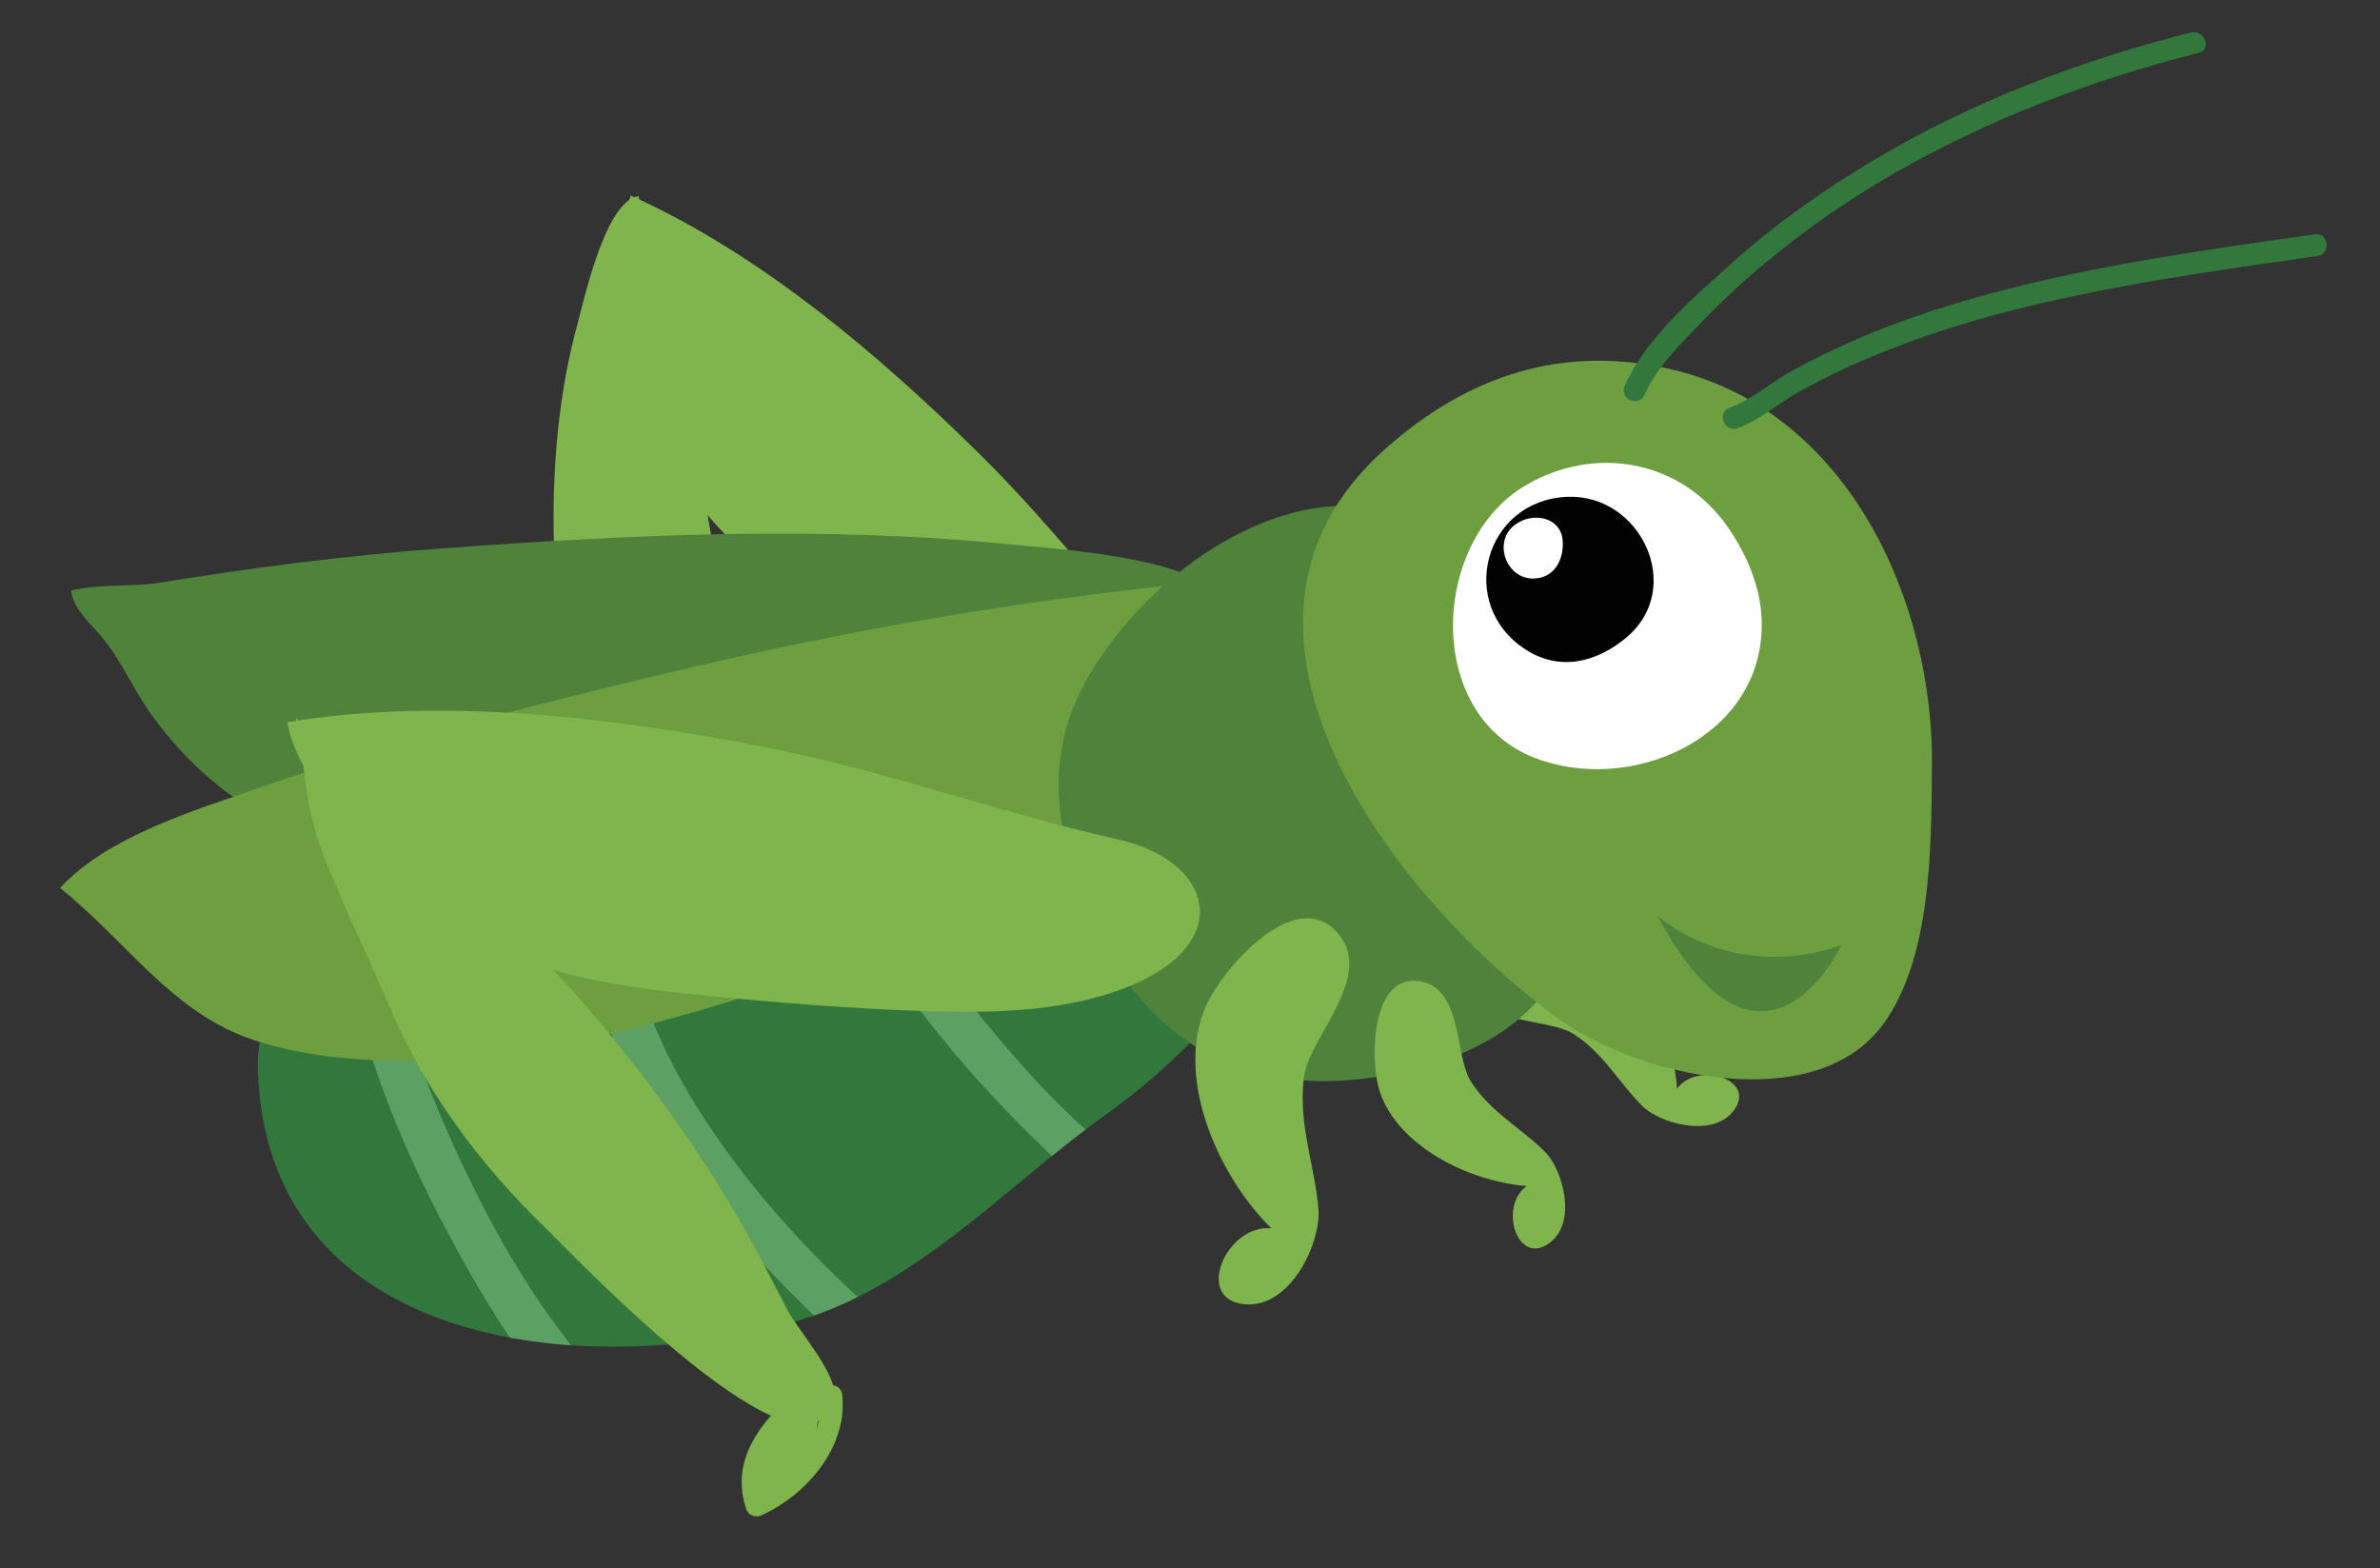 <svg xmlns="http://www.w3.org/2000/svg" viewBox="0 0 283.46 186.77" xmlns:v="https://vecta.io/nano"><rect x="0" y="0" width="283.46" height="186.77" fill="#333333" stroke="none"/><g fill="#80b54d"><path d="M188.67 112.53c-3.52-1.14-13.92-1.11-13.14 4.57.69 5.07 8.77 4.08 11.84 6.02 3.62 2.28 5.46 5.88 8.26 8.63 2.06 2.04 8.28 3.8 10.8.59 2.99-3.8-4.3-6-6.7-2.68-.39-6.35-4.33-14.95-11.06-17.13zm-72.62-24.79c5.75 4.04 12.29 8.08 19.3 9.39 11.78 2.21 14.73-6.28 7.4-13.93-8.96-9.35-16.65-19.8-25.9-28.95-11.94-11.81-26.22-24-41.71-30.95-2.45 5.64-.71 14.95.44 20.83 2.37 12.09 10.62 20.2 19.89 27.78 6.69 5.48 13.49 10.85 20.58 15.83z"/><path d="M76.3 24.98c1.84 13.86 6.96 27.39 8.78 41.48 1.14 8.85 1.55 17.8 1.17 26.72-.18 4.25-.69 8.44-1.13 12.67-.24 2.28.68 8.8-.94 10.45-8.62 8.78-15.16-28.9-15.86-32.06-3.11-14.01-3.4-31.5.4-45.43.85-3.14 3.4-14.98 7.36-15.45l.22 1.62z"/><path d="M85.13 116.67c-2.56 5.09-9.28 7.09-14.61 6.15-.65-.11-1.26-.8-1.08-1.49 1.52-5.79 6.85-7.18 12.15-8.02 1.06-.17 1.64.96 1.33 1.83-1.44 4.04-6 5.94-9.94 6.52-1.33.19-1.91-1.58-.91-2.35 2.27-1.73 4.65-3.18 7.47-3.76 1.44-.3 2.03 2.1.62 2.51-1.64.47-3.18 1.19-4.77 1.82-1.57.62-2.5-1.81-.94-2.43 1.58-.62 3.13-1.35 4.77-1.82l.62 2.51c-2.35.49-4.35 1.85-6.23 3.28l-.91-2.35c3.09-.45 6.73-1.83 7.86-5.01l1.33 1.83c-3.92.62-8.7 1.38-9.86 5.84l-1.08-1.49c4.14.73 9.8-.63 11.83-4.66.73-1.48 3.11-.41 2.35 1.09h0z"/></g><path d="M144.29 71.51c.34-4.99-20.17-6.28-23.19-6.6-22.86-2.36-45.79-1.27-68.64.42-11.29.83-22.39 2.27-33.43 4.07-3.38.55-7.08.08-10.56.93.21 2.13 2.23 3.84 3.62 5.5 2.35 2.8 3.65 6.02 5.7 8.93 7.05 10.01 16.06 14.86 27.96 18.18 10.72 2.99 22.23 3.13 33.26 2.48 13.22-.78 28.67-1.45 40.72-7.58 6.86-3.49 11.39-9.37 16.42-14.96 1.44-1.6 6.97-9.78 7.87-9.65l.27-1.72z" fill="#4f833c"/><path d="M30.71 127.17c.5 19.78 14.03 29.16 30.03 32.13 2.39.44 4.83.74 7.29.91 9.49.66 19.27-.61 27.32-3.02.54-.16 1.07-.34 1.6-.52 1.79-.62 3.53-1.36 5.21-2.21 8.47-4.2 15.76-10.82 23.12-16.78a146.41 146.41 0 0 1 4.02-3.16l2.39-1.77c7.09-5.06 13.44-11.4 18.33-18.62 2.76-4.06 10.98-15.46 11.04-20.27.12-8.95-15.49-11.3-22.27-10.43-11.42 1.46-21.48 6.23-32.19 9.87-11.21 3.81-42.03 6.44-60.77 15.44-1.75.84-3.4 1.74-4.92 2.7-6.34 4.01-10.37 9.1-10.2 15.73z" fill="#32773b"/><path d="M111.05 122.22c3.55 4.49 7.41 8.75 11.48 12.78l2.75 2.68a146.41 146.41 0 0 1 4.02-3.16c-4.48-3.98-8.54-8.64-12.23-13.12-2.91-3.54-5.92-7.28-7.91-11.43-.64-1.33-1.33-2.76-1.47-4.24-.09-1.03.07-1.36.37-1.6 2.64-2.06-.41-6.28-3.06-4.22-7.27 5.65 2.27 17.51 6.05 22.31zm-41.51-18.19c-.64 13.02 4.91 25.24 12.42 35.61 4.44 6.13 9.51 11.78 14.98 17.03 1.79-.62 3.53-1.36 5.21-2.21-5.69-5.27-10.98-10.99-15.52-17.26-6.78-9.35-12.53-20.48-11.95-32.35.17-3.32-4.98-4.17-5.14-.82zm-29.02 3.99l.38 3.43c1.68 12.42 6.76 24.77 12.59 35.65 2.15 4.01 4.53 8.2 7.24 12.2 2.39.44 4.83.74 7.29.91-3.98-5.07-7.41-10.57-10.36-16.29-5.58-10.85-10.56-22.92-11.85-35.18a28.53 28.53 0 0 1-.12-1.3c-.27-3.34-5.44-2.77-5.17.58z" fill="#5da063"/><path d="M135.96 70.1c-17.64 2-35.44 5.15-52.72 9.18-17.7 4.12-35.05 8.53-52.19 14.49-7.89 2.75-18.23 5.82-23.9 11.99 7.84 6.21 13.29 14.89 23.1 18.12 15.3 5.04 35.95 1.28 50.91-2.92 16.95-4.76 38.72-12.52 51.47-25.11 6.07-5.99 15.79-8.69 20.82-15.83 9.24-13.11-8.99-10.88-17.49-9.92z" fill="#6d9f40"/><path d="M167.46 127.58c-17.98 4.12-31.36-2.51-38.36-20.21-3.56-9.01-4.51-17.71.17-26.15 9.88-17.82 36.42-31.93 49.51-9.26 11.83 20.52 18.22 48.86-11.32 55.62z" fill="#4f833c"/><path d="M185.49 121.24c-19.21-14-44.45-46.4-20.58-67.71 9.95-8.89 21.41-12.61 34.44-9.47 20.69 4.98 30.97 27.4 30.75 47.3-.1 9.41 0 22.67-5.82 30.63-8.07 11.04-29.12 6.3-38.79-.75z" fill="#6d9f40"/><path d="M209.82 74.91c-.39 13.17-15.85 19.8-27.18 15.29-13.04-5.19-12.16-25.68-1.06-32.32 8.39-5.02 18.8-3.1 24.34 5.1 2.86 4.22 4.01 8.27 3.9 11.93z" fill="#fff"/><path d="M181.67 77.34c-8.24-5.37-4.89-17.74 4.97-18.17 8.77-.38 14.09 10.86 7.07 16.75-3.53 2.95-7.92 4.1-12.04 1.42z" fill="#020203"/><path d="M182.62 68.9c-3.26.05-4.87-4.45-2.16-6.42 2.17-1.58 5.44-.86 5.65 1.87.18 2.28-.96 4.51-3.49 4.55z" fill="#fff"/><path d="M219.32 112.55s-9.34 19.89-21.94-3.5c-.01 0 8.9 8.1 21.94 3.5z" fill="#4f833c"/><path d="M193.5 45.95c2.54-5.7 8.14-10.46 12.71-14.57 5.23-4.71 11.01-8.78 17.05-12.37 11.68-6.95 24.52-11.81 37.67-15.14 1.61-.41 2.57 2.02.94 2.43-12.69 3.2-25 7.86-36.36 14.39-5.61 3.23-10.91 6.97-15.87 11.13-2.51 2.11-4.88 4.37-7.15 6.72-2.44 2.53-5.18 5.23-6.63 8.48-.67 1.54-3.04.47-2.36-1.07h0zm12.5 2.61c2.72-1.01 4.92-3.02 7.44-4.41 2.59-1.43 5.26-2.7 7.97-3.87 5.83-2.52 11.92-4.38 18.07-5.95 11.9-3.03 24.09-4.69 36.23-6.43 1.67-.24 1.95 2.35.29 2.59-12.21 1.75-24.45 3.44-36.42 6.49-5.87 1.49-11.64 3.38-17.22 5.73-2.78 1.17-5.49 2.5-8.13 3.97-2.49 1.38-4.58 3.32-7.28 4.32-1.59.57-2.53-1.86-.95-2.44h0z" fill="#32773b"/><g fill="#80b54d"><path d="M111.28 120.45c7.77.21 16.27-.06 23.53-3.12 12.22-5.15 9.75-14.78-1.68-17.36-13.97-3.15-27.45-8.1-41.56-10.89-18.22-3.61-38.83-6.13-57.36-3.07 1.18 6.69 8.47 14.22 13.13 18.94 9.57 9.7 22.12 12.14 35.3 13.48 9.51.96 19.07 1.76 28.64 2.02z"/><path d="M36.3 86.85c10.16 11.66 23.15 21.01 33.43 32.9 6.45 7.46 12.3 15.47 17.39 23.93 2.43 4.03 4.51 8.21 6.69 12.38 1.17 2.25 6 7.7 5.51 10.22-2.59 13.36-31.62-17.4-34.2-19.88-7.84-7.56-14.43-16.34-18.68-26.41-2.62-6.2-5.65-12.23-8.05-18.52-2.15-5.63-2.03-10.47-3.14-16.04l1.05 1.42z"/><path d="M100.3 166.09c.72 6.23-4.29 12.04-9.72 14.42a1.32 1.32 0 0 1-1.69-.74c-2.06-6.23 2.04-10.66 6.37-14.63.57-.53 1.79-.19 1.98.58 1.18 4.76-1.71 9.2-5.14 12.27-1.07.96-2.33-.5-1.95-1.59.97-2.81 2.21-5.58 4.34-7.71 1.16-1.16 3.13.35 2.01 1.65-1.22 1.43-2.21 3.04-3.29 4.59-.96 1.38-2.97-.28-2.01-1.65 1.08-1.54 2.06-3.15 3.29-4.59l2.01 1.65c-1.99 1.98-3.08 4.52-3.99 7.14l-1.95-1.59c2.42-2.17 5.1-5.77 4.24-9.22l1.98.58c-3.34 3.06-7.1 6.65-5.47 11.58l-1.69-.74c4.35-1.91 8.65-6.67 8.07-11.7-.17-1.68 2.42-1.96 2.61-.3h0zm43.19-45.94c1.84-4.52 10.71-14.85 15.8-9.06 4.54 5.16-3.32 12.34-3.97 17.11-.77 5.62 1.3 10.63 1.71 15.85.3 3.85-3.21 11.6-8.59 11.29-6.38-.37-2.41-9.57 2.98-9.05-6.1-5.99-11.45-17.49-7.93-26.14zm20.83 9.8c-1.16-3.54-1.1-13.95 4.72-13.09 5.2.76 4.17 8.83 6.14 11.93 2.33 3.66 6.01 5.55 8.83 8.39 2.08 2.09 3.87 8.35.58 10.82-3.9 2.94-6.14-4.38-2.74-6.75-6.51-.48-15.31-4.53-17.53-11.3z"/></g></svg>